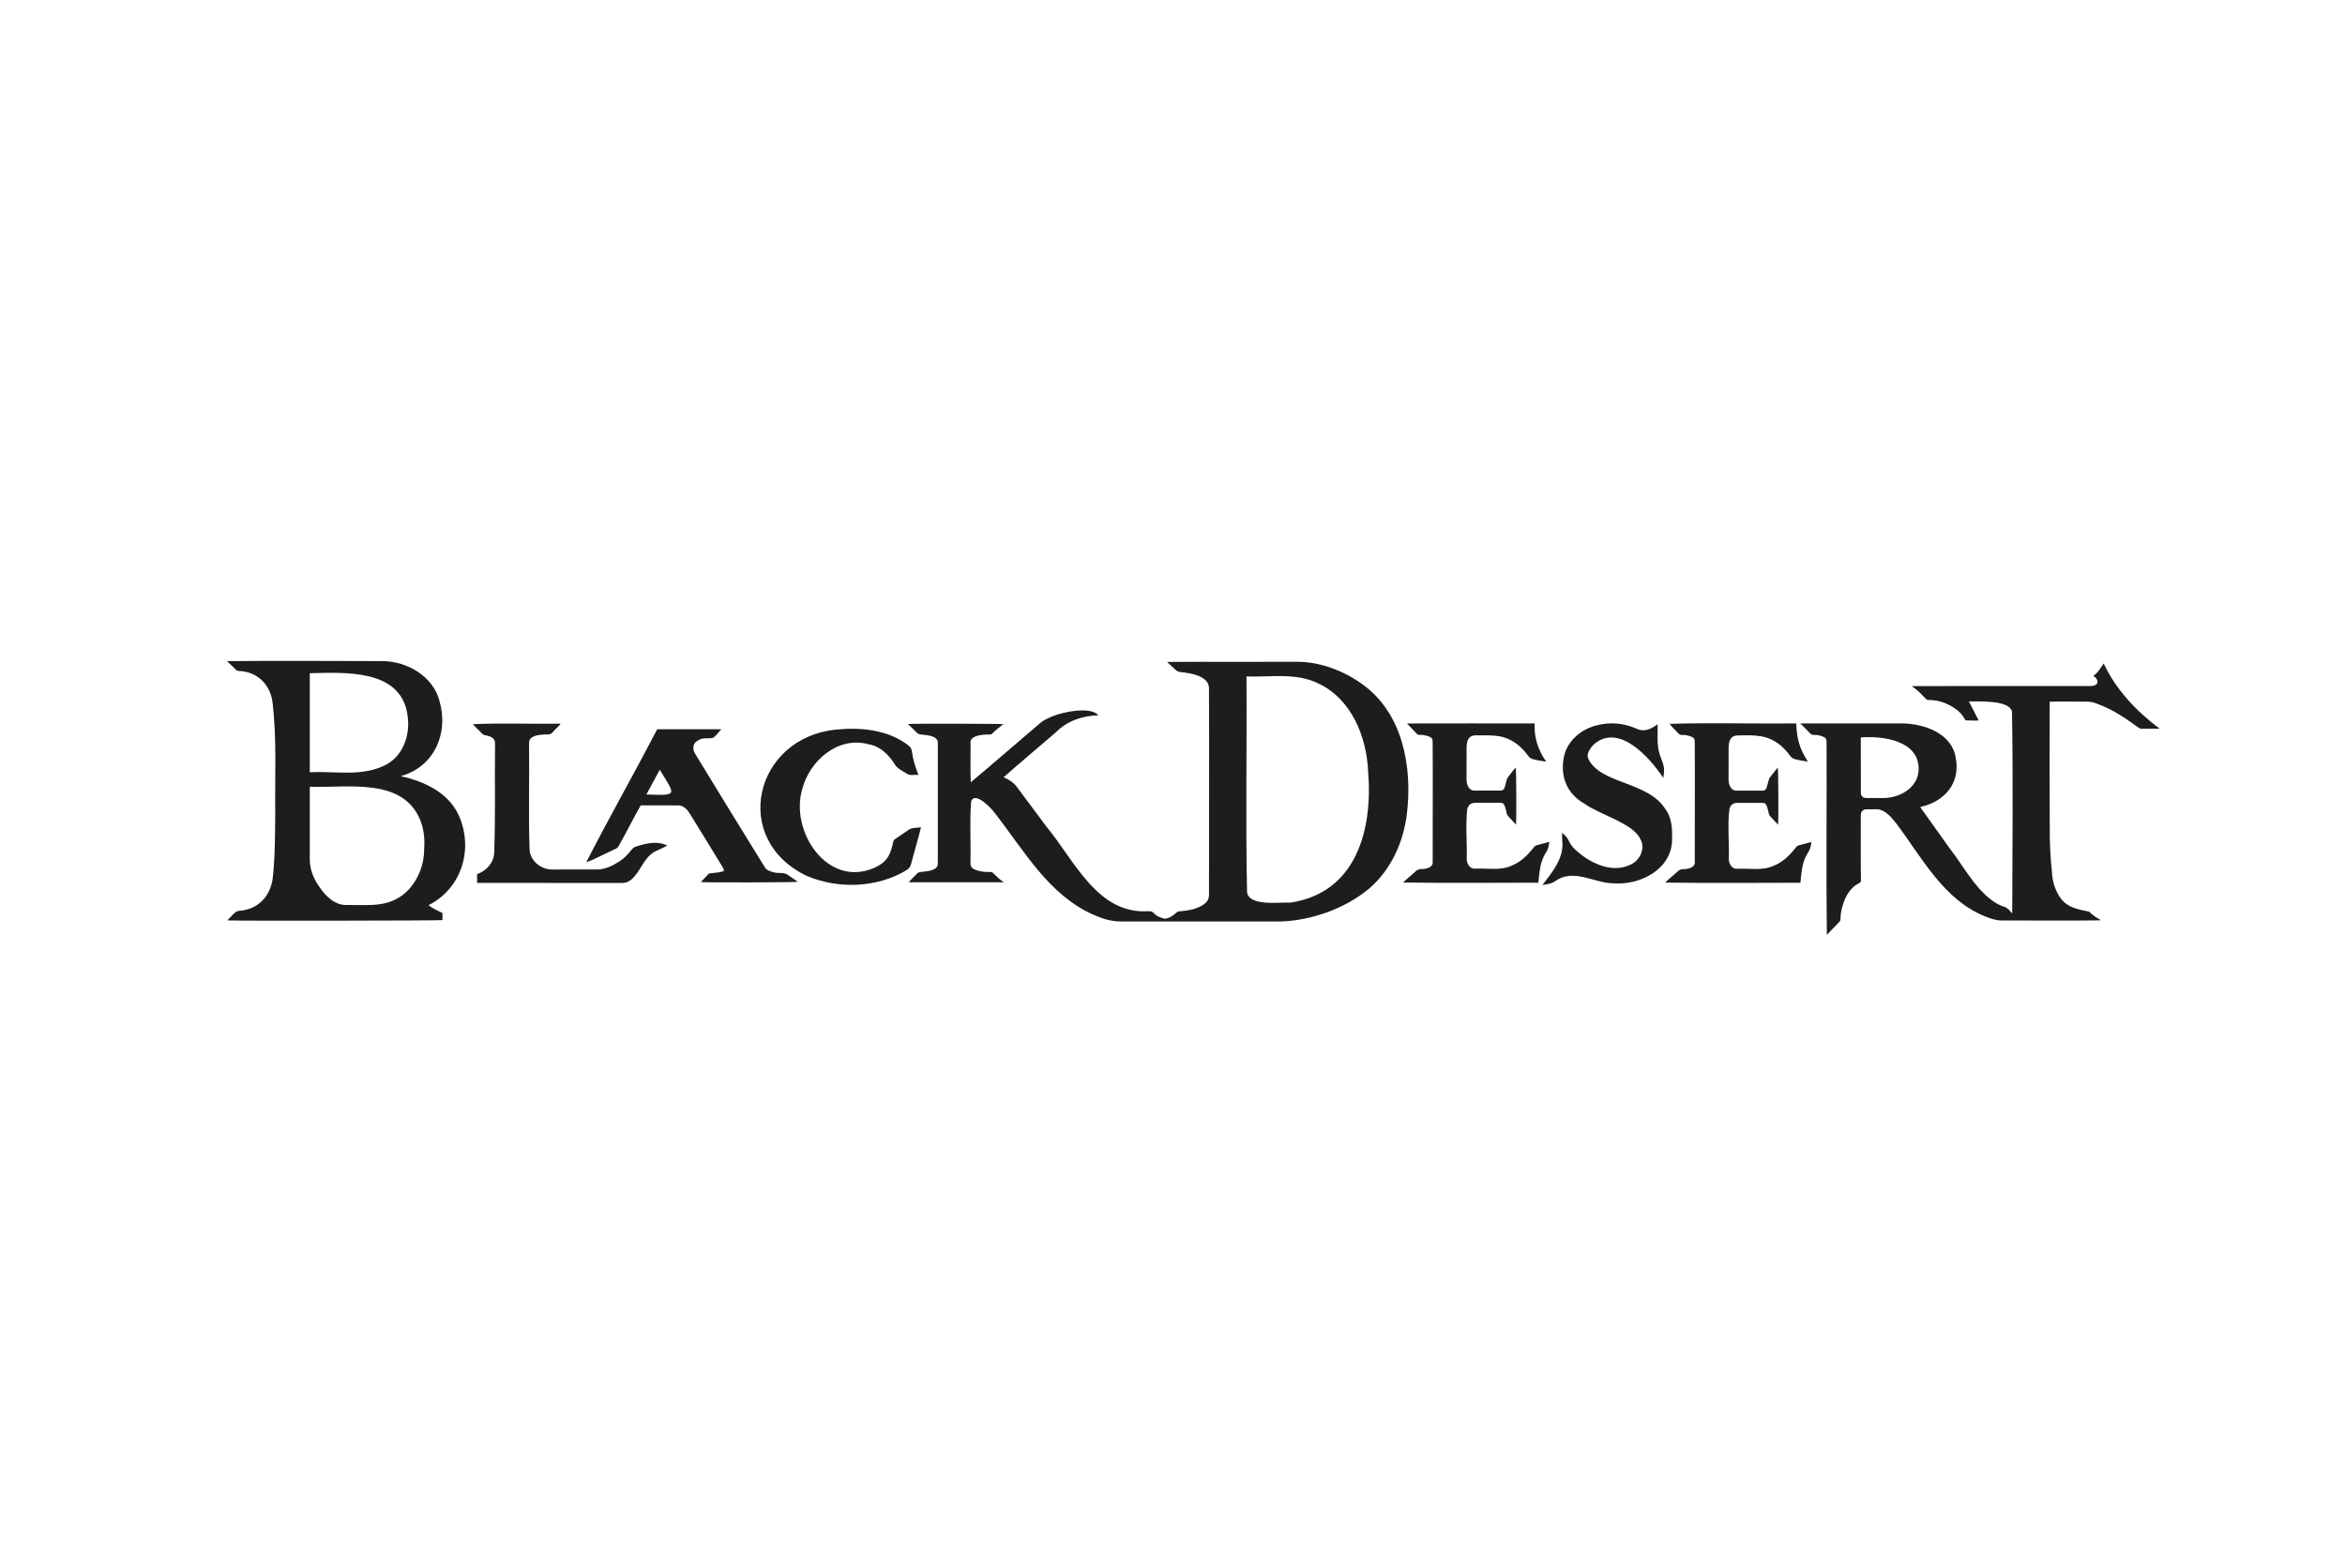 <?xml version="1.0" encoding="utf-8"?>
<!-- Generator: Adobe Illustrator 25.4.1, SVG Export Plug-In . SVG Version: 6.00 Build 0)  -->
<svg version="1.0" id="katman_1" xmlns="http://www.w3.org/2000/svg" xmlns:xlink="http://www.w3.org/1999/xlink" x="0px" y="0px"
	 viewBox="0 0 6284.3 4203.3" style="enable-background:new 0 0 6284.3 4203.3;" xml:space="preserve">
<style type="text/css">
	.st0{fill:#1D1D1B;}
</style>
<g>
	<g>
		<g>
			<path class="st0" d="M2432.9,1940.6c10.1-1.2,251.3-0.8,256,0.4c-9.6,8.1-20.9,15.4-29.6,25.1c-2.1,2.2-4.5,2.9-7.5,2.8
				c-13.6-0.7-51.1,1.6-50.9,20.1c0.6,35.9-1.1,72.1,0.7,107.9c62.7-52.6,124.3-106.4,186.7-159.4c9.4-7.6,20.4-12.7,31.5-17.1
				c26.5-11.6,102.9-28.1,123.5-3.1c-42.6,1.2-83.4,14.8-113.9,45.8c-46.6,40.3-93.8,79.5-139.9,120.3c15,6.6,28,14.7,37.3,28.2
				c25.9,34.7,51.7,69.3,77.5,104.1c74.9,89.8,136.1,235.9,273.7,226.7c6.3-0.3,11,1.3,15.2,6.2c7.3,8.2,17.7,11,27.7,13.9
				c11.8-0.2,22.7-8.3,31.3-15.9c2.2-2.2,5.2-3.6,8.4-3.7c23.9-2.2,49.6-5.8,68.9-21.3c6.8-5.9,10.5-13.1,10.5-22.4
				c-0.3-185.7,1-371.4-0.1-557.2c-3.4-30.9-49.5-37.7-74.4-40.4c-6.3-0.5-11.4-2.1-15.9-7c-7.3-7.5-14.3-12.9-22.3-20.3
				c118.3-0.9,236.3,0.1,354.6-0.4c61,1.7,121.1,25.2,170.2,61c107.9,77.8,133.4,222.8,118.1,347.6c-9.4,76-43.4,150.8-102.7,200.6
				c-63.3,52.3-151.3,83.5-233,86.8c-143.6,0.1-287.2,0-430.8,0c-25,0-48.6-6.9-71.3-17.1c-121.8-52.5-188.4-174-266.8-273.9
				c-9.3-13.3-53.8-59.3-63.1-30.6c-4.3,54.9-0.3,110.5-1.8,165.7c0,8.1,3.6,12.9,10.3,16.1c10.9,5.1,22.5,6.8,34.3,7.1
				c15.7,0.3,11.5-1.4,22.8,9.5c6.8,6.8,14.2,12.9,22.3,18.2h-254.9c6.4-8.6,14.6-15,21.7-23c2.8-3,6-4.3,10.1-4.6
				c14.1-2.1,44.3-2.2,45.9-20.8c0.2-108.4,0-216.8,0.1-325.2c0.5-19.6-30-20.8-44.2-22.4c-5-0.3-8.9-1.7-12.5-5.4
				C2449.3,1955.8,2441.3,1948.6,2432.9,1940.6z M3340.4,1813.2c1.3,191.9-2.5,384,1.5,575.8c1.3,41.6,86.9,28.7,115.8,30.5
				c178.4-26.5,221.8-197.5,208.6-353.8c-4.6-92.8-45.3-192.5-133.6-233.9C3473.1,1802.4,3404.6,1815.4,3340.4,1813.2z"/>
			<path class="st0" d="M4824.4,1939.1c91.3,0,182.5,0,273.7,0c58.7,0.7,133,26.7,143,92.3c13.2,68.4-30.1,117.4-95.2,131.8
				c26.7,37.7,53.2,74.7,80,112.2c35.9,45.9,63.2,100.4,110.1,136.3c10.7,8,22,14.8,34.8,18.9c9.2,2.3,14.6,9.9,20.3,16.8l1.4-0.8
				c0.7-179.5,2.4-359.6-0.6-539.2c-8-32-88.2-26.7-115.5-27.3l26.2,51.1c-10.5,1.1-21.1-0.4-31.7-0.2c-2.6,0-4.2-0.8-5.5-3.4
				c-5.9-11.5-14.8-20.4-25.2-27.8c-21.5-15.2-45.4-23.6-72-23.6c-2.4,0-4.5-0.4-6.3-2.3c-11.7-11.9-22.9-24.3-37.1-33.6l0.3-1.3
				c158.9-0.4,317.7-0.1,476.6-0.1c22.1,0.2,26-14.9,8.2-27.6c12.6-8.1,19.3-20.9,27.8-33c32.6,70.4,88,128.6,149.7,174.7
				c-16.4,0.6-31.8,0-48.1,0.3c-3,0.1-5.9-0.9-8.2-2.7c-21.1-15.4-42.4-30.5-65.3-43.3c-17.2-9.6-35.3-17.4-53.9-23.9
				c-5.3-1.7-10.8-2.6-16.4-2.6c-34.2,0-68.4-1.1-102.6,0c-0.5,121.2-0.4,242.5,0.3,363.7c0.7,30.6,2.2,61.2,5.7,91.6
				c0.7,22.9,6.9,45.1,18.8,64.6c18.4,31.5,49.1,36.4,81.2,43c8.6,8.8,18.6,15.8,29.4,21.6c0.3,0.2,0.4,0.6,1,1.6
				c-88.6,1.3-177.3,0.1-266,0.3c-14.3,0-27.7-4.8-41-9.9c-112.5-43.7-170.6-157-239.4-248.6c-13.7-16.9-30-39.2-53.9-39.6
				c-9,0.4-18,0.1-27,0.1c-10.6-0.3-16,7.8-15.3,17.8c0.3,57.4-0.6,114.8,0.4,172.2c0.2,3.8-1.1,6.2-4.8,8
				c-29.4,14.3-42.7,47.3-48.5,77.6c-1.2,6-1.2,12.3-1.4,18.5c-0.1,3-0.9,5.3-3,7.4c-11.2,11.5-22.2,23.1-33.7,35.1
				c-2.1-171.8,0-344.1-0.7-516c0-9.2-2.2-12.7-10.8-15.9c-7.1-2.6-14.4-4.5-22-3.9c-5.2,0.4-8.5-1.4-12.1-5.2
				C4842.4,1956.2,4833.7,1948.2,4824.4,1939.1z M4986.7,1976.6c0.1,49,0.2,97.9,0.2,146.9c0,10.8,4.8,15.5,15.7,15.6
				c14.1,0,28.3-0.3,42.4,0.1c43.7,0.3,93.2-25.4,96.6-73.4C5145.9,1986,5048.1,1972,4986.7,1976.6z"/>
			<path class="st0" d="M1148.4,2426.3c11.5,9.2,24.5,14.8,37.4,20.8v19.2c-5.1,1.5-552,2.3-575.7,0.8c-0.1-0.4-0.4-1-0.2-1.1
				c7.7-6.2,19.7-23.3,28.8-24.3c50.5-2.9,84.2-36.1,91.9-85.4c6.7-58.1,6.5-116.6,7-175c-1.3-100.9,4.8-202.6-7.8-302.9
				c-8-46.6-42.7-78.6-90.5-80c-1.8-0.3-4.1-0.4-5.3-1.6c-8.4-7.8-16.5-15.9-25.6-24.7c138.5-1.2,277-0.4,415.5-0.1
				c67.1-0.1,138.4,41.2,154.6,109.6c23.7,86.3-15.7,174-104.7,198.9c62.6,13.7,127.3,43.4,155.5,104.7
				C1269.6,2275,1238,2381.1,1148.4,2426.3z M830.2,2108.8c0,64.5,0,128.8,0,193.3c-0.4,26.5,9.2,51.5,24.3,73
				c16.8,25.5,41.1,51.2,74,50.7c64.7-0.8,121.2,9.3,169.7-44.5c25.1-29.5,38.7-67,38.5-105.6c1.9-24.6-0.3-48.7-8.4-72.1
				C1083.5,2081.8,932.8,2112.6,830.2,2108.8z M830.2,2070.1c64.6-3.7,133.5,11.4,194.4-15.6c54.7-22.6,76.6-83.5,67.2-139.2
				c-18.3-122.6-167.3-112.9-261.6-110.8L830.2,2070.1z"/>
			<path class="st0" d="M1878.2,2364.3c7.1-7.5,13.6-14.3,19.9-21.2c1.8-2,3.9-2.1,6.3-2.4c12-1.7,24.5-1.3,35.8-6.3
				c-0.7-5.7-3.5-9.8-6-13.9c-13.3-22-26.7-43.9-40.2-65.8c-15.2-24.8-30.5-49.6-45.8-74.4c-4.4-7.2-9.8-13.5-17.2-17.8
				c-3.8-2.2-7.7-3.6-12.1-3.6c-34.1-0.1-67.7-0.3-101.9-0.2c-20.6,36.5-39.3,74.1-59.9,110.6c-1.2,2-2.9,3.6-4.9,4.7
				c-20.2,9.8-40.5,19.5-60.8,29c-7,2.9-12.4,6.1-20.1,7.7c61.5-119.8,127.8-236.7,190.1-356.1h172c-8.3,8-13.9,17.6-22.9,23.3
				c-16,3.2-26-3.2-43,8.7c-12.1,7.9-11.6,23.9-4.1,34.7c61.9,101.7,124.2,203.1,186.9,304.4c5,8.1,15.7,10.3,24.2,12.7
				c11.1,3.1,25.1-0.6,35,5.5c9.5,6.9,19,13.1,28.7,19.8C2131.5,2365.4,1887,2365.8,1878.2,2364.3z M1768.1,2063.2l-36,66.4
				C1818.2,2132.4,1810.4,2133.2,1768.1,2063.2z"/>
			<path class="st0" d="M4112.5,1939.1c-1.6,38.1,9.4,71.6,31.1,102.5c-62.8-9.3-33.9-8.6-73.2-42.9c-38-31.4-68.7-27.3-114.1-27.7
				c-29.6-0.8-26,29.8-26,49.3c-0.1,23.1,0,46.2-0.2,69.4c0,12.6,5.9,29.7,20.9,29.4c23.4-0.2,46.7-0.2,70.1,0
				c5.3,0,8.9-2.2,10.5-6.8c3.3-8.6,4.4-18.3,7.9-26.8c7.4-9.5,14.3-19.3,22.5-28.2c1.6,4.9,2.2,139.2,0.7,152.9
				c-6.9-7.3-13.3-14.4-20.2-21.5c-2.8-2.9-4.2-6-5-10c-7.4-32-7-26.6-37.6-26.9c-15,0-30,0-45,0c-12.7,0-19.4,4.7-22.9,17.1
				c-4.8,44.4-0.1,89.9-1.3,134.7c0.4,12,8.6,25.6,21.7,24.8c32.7-1.7,67.7,6,98.4-8c24.9-9.7,43.5-28.5,59.6-49.3
				c2.2-2.6,4.2-4.5,7.5-5.4c11.2-2.9,22.3-5.9,34.3-9.2c-1.4,10.1-3,19.4-8.9,28.1c-16.3,24.4-17.5,52.7-20.8,81.4
				c-117,0.2-243,1.3-362.5-0.5c10.3-10.1,21.9-18.8,32.3-28.8c5.1-4.8,10.1-7.6,17.4-7.3c11.2,0.1,30.2-3.7,29.7-18.2
				c-0.2-107.7,0.7-215.5-0.1-323.2c0-7.4-2.3-11-9.3-13.6c-8.1-3-16.4-5.1-25.1-4.5c-3.8,0.3-6.4-1-8.9-3.8
				c-8.3-9-16.8-17.7-25.5-26.9C3881.6,1938.6,3998.5,1939.3,4112.5,1939.1z"/>
			<path class="st0" d="M4844.8,2041.5c-62-9.2-33.5-9.4-72.7-43.1c-35.1-29.5-70.5-28.1-113.6-27.1c-28.9-0.6-26.3,28-26,49.1
				c-0.1,23.1,0,46.2-0.2,69.4c0.1,12.6,5.9,29.7,20.9,29.5c23.4-0.2,46.7-0.2,70.1,0c5.3,0,8.9-2.2,10.5-6.7
				c3.3-8.6,4.5-18.3,7.9-26.8c7.4-9.5,14.3-19.3,22.5-28.2c1.6,4.8,2.2,138.3,0.8,152.9c-7-7.2-13.3-14.4-20.2-21.5
				c-2.8-2.9-4.2-6-5-10c-7.5-30.9-5.8-26.9-36.3-26.9c-15.6,0-31.3,0-46.9,0c-11.7,0-18.3,4.5-21.9,15.9
				c-5.6,44.7-0.2,90.8-1.7,135.9c0.4,12,8.6,25.6,21.7,24.8c32.7-1.7,67.7,6,98.4-8c24.9-9.7,43.5-28.5,59.6-49.3
				c2.2-2.6,4.2-4.5,7.5-5.4c11.2-2.9,22.3-5.9,33.9-9.1c-0.1,11-4.2,21.3-10.1,30.7c-15.4,23.6-15.9,51-19.2,78.6
				c-116.8,0.1-243,1.3-362.5-0.5c10.2-10.2,21.9-18.8,32.3-28.8c5.1-4.8,10.1-7.7,17.4-7.3c11.3,0,30.2-3.7,29.8-18.2
				c-0.3-107.7,0.7-215.5-0.1-323.2c0-7.4-2.3-11-9.3-13.7c-8.1-3-16.4-5.1-25.1-4.5c-3.7,0.2-6.4-1-9-3.8
				c-8.5-8.7-17.2-17.3-24.8-26.9l-1,1c112-3.6,227.9,0,341.1-1.2C4815.7,1982.3,4821.9,2004.6,4844.8,2041.5z"/>
			<path class="st0" d="M4133.7,2372.1c27-35.4,59.2-73.4,52.7-120.4c-0.5-6.1-0.1-12.2-0.1-19.7c5.5,5.9,11.6,9.8,14.9,16.4
				c4.2,8.2,8.4,16.3,14.6,23.3c37.2,38.3,101.3,71.7,153.6,46c25.5-11.4,41.4-43.8,26.1-69.4c-19.1-41.3-109.8-65.2-150.1-94.5
				c-48.8-27.7-66.2-77.5-52.9-131c10.9-39.9,46.3-68.4,85.4-78.3c36-9.8,73.9-6.4,108,8.7c20.7,10.2,39.2,0.7,56.2-12
				c0.9,27.9-2.9,55.8,6.3,82.8c9.4,26.9,14.2,30.6,8.9,61c-36.8-55.4-120.8-150.3-188.4-87.5c-7.8,9.3-17.7,22.7-12.9,35.5
				c32.3,69.8,160.7,60.1,207.9,137.1c18.2,25.4,17.9,57.3,16.8,87.2c-5.1,75.3-87.7,115.7-156.1,110.4
				c-54.2-0.2-107.2-42-158.1-5.1C4156.1,2369.4,4146.2,2370.2,4133.7,2372.1z"/>
			<path class="st0" d="M2461.3,2077.1c-10-0.9-22.5,2.5-30.2-2.7c-10.4-7.2-23.1-12.1-31-22.2c-16.7-27.5-39.4-51.4-72.2-57.2
				c-81.4-22.6-157.7,43.2-177.8,119.4c-34,113.4,66.9,267.1,193.4,211.6c35.4-16.3,43.1-35.8,50.8-71.7c0.5-1.8,2.3-3.6,3.9-4.8
				c12.8-8.9,25.7-17.8,38.7-26.5c9.5-5.2,20.2-3.7,31.2-5.4c-7.8,32.9-18,64.9-26.3,97.7c-2.1,7.9-6.2,13.3-12.9,17.4
				c-78.9,47.4-183,50.9-267,15c-205-98-140.2-369.9,78.1-392c67-6.8,141.1,0.2,195.6,43.3c4.7,3.9,7.1,8.2,8.1,14.5
				C2446.6,2035.8,2453.2,2056.3,2461.3,2077.1z"/>
			<path class="st0" d="M1501.2,1939.8l0.6,1.5c-5.2,5.3-10.3,10.6-15.6,15.8c-3.8,3.8-7.2,8.7-11.8,10.6s-10.5,0.6-15.8,0.9
				c-15.3,1.6-41,2.5-40.8,23.2c1.3,95.7-1.9,191.6,1.5,287.2c2.6,29.8,31.6,52,60.7,51.7c39.2-0.4,78.4-0.1,117.7-0.1
				c23.5,0.7,44.4-10.2,63.7-22.6c12.4-8,21.9-19.1,31.2-30.3c3.4-4.1,7-7.3,12.2-8.8c26.8-8.3,56.9-15.9,83.4-2.4
				c-10.4,5.9-20.7,9.9-31.3,15.1c-31.4,15.3-39.4,53.8-64.7,75.8c-7.2,6-15.2,9.3-24.7,9.3c-129.7-0.1-259.4-0.1-389-0.1v-23.7
				c24.5-8,44.3-29.9,45.8-56c3.8-96.7,1.1-193.6,2.3-290.4c1.7-17.4-9.3-21.9-24.2-25.4c-5.7-0.2-9.3-3.4-12.9-7.2
				c-7.1-7.9-15.5-14.9-22.4-22.8C1343.7,1937.6,1423.5,1941,1501.2,1939.8z"/>
		</g>
	</g>
</g>
</svg>
